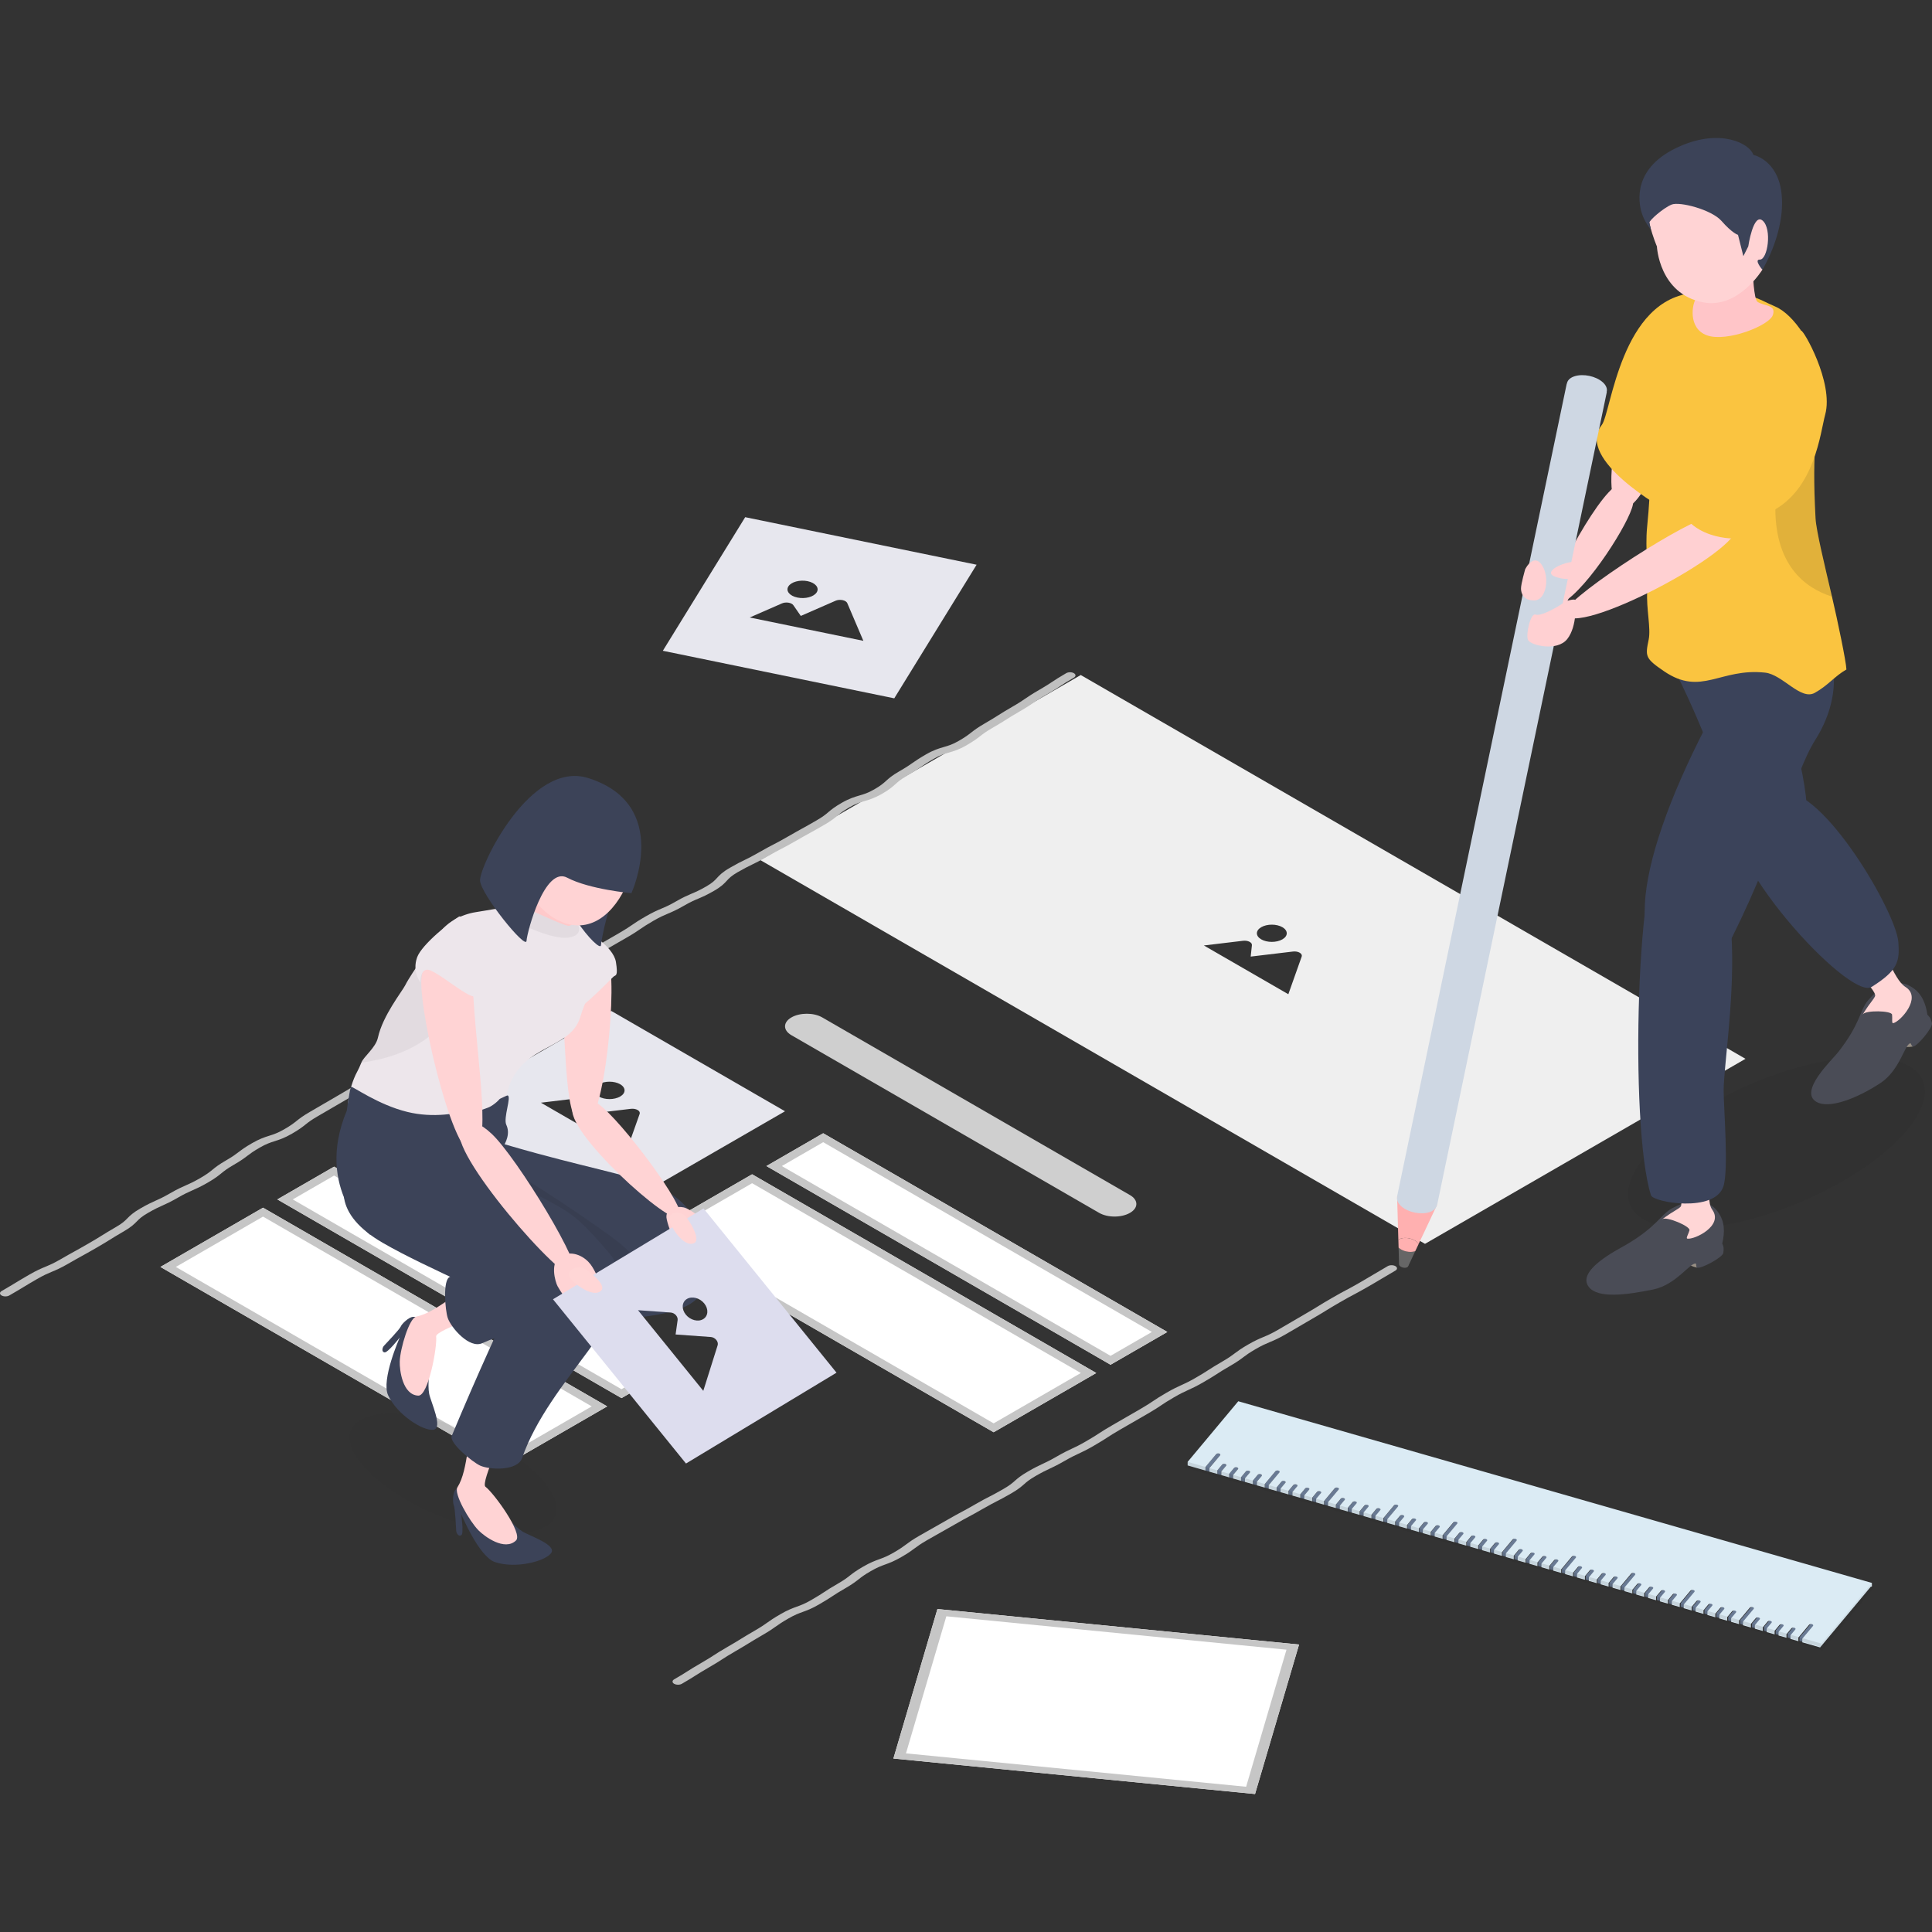 <?xml version="1.0" encoding="UTF-8"?>
<svg id="_レイヤー_2" data-name=" レイヤー 2" xmlns="http://www.w3.org/2000/svg" viewBox="0 0 1086 1086">
  <rect x="0" y="0" width="1086" height="1086" fill="#333333" stroke="none"/>
  <defs>
    <style>
      .cls-1, .cls-2, .cls-3, .cls-4, .cls-5, .cls-6, .cls-7, .cls-8, .cls-9, .cls-10, .cls-11, .cls-12, .cls-13, .cls-14, .cls-15, .cls-16, .cls-17, .cls-18, .cls-19, .cls-20, .cls-21, .cls-22, .cls-23, .cls-24, .cls-25, .cls-26, .cls-27, .cls-28, .cls-29 {
        stroke-width: 0px;
      }

      .cls-1, .cls-2, .cls-3, .cls-4, .cls-29 {
        isolation: isolate;
      }

      .cls-1, .cls-2, .cls-4 {
        opacity: .05;
      }

      .cls-1, .cls-3 {
        fill: #1a1a1a;
      }

      .cls-2, .cls-19 {
        fill: #fff;
      }

      .cls-3, .cls-29 {
        opacity: .1;
      }

      .cls-5 {
        fill: #fac440;
      }

      .cls-6 {
        fill: #4a4c56;
      }

      .cls-7 {
        fill: #3b435a;
      }

      .cls-8 {
        fill: #3c4358;
      }

      .cls-9 {
        fill: #dde;
      }

      .cls-10 {
        fill: #cfcfcf;
      }

      .cls-11 {
        fill: #ccccd5;
      }

      .cls-12 {
        fill: #c6c6c6;
      }

      .cls-13 {
        fill: #dbebf4;
      }

      .cls-14 {
        fill: #bfbfbf;
      }

      .cls-15 {
        fill: #ced7e3;
      }

      .cls-16 {
        fill: #666;
      }

      .cls-17 {
        fill: #988f84;
      }

      .cls-18 {
        fill: #ffb0b0;
      }

      .cls-20 {
        fill: #ede6eb;
      }

      .cls-21 {
        fill: #efefef;
      }

      .cls-22 {
        fill: #ffd0d2;
      }

      .cls-23 {
        fill: #ffc5c8;
      }

      .cls-24 {
        fill: #ffd6d6;
      }

      .cls-25 {
        fill: #ffc9ca;
      }

      .cls-26 {
        fill: #ffd3d4;
      }

      .cls-27 {
        fill: #e7e7ee;
      }

      .cls-28 {
        fill: #697a94;
      }
    </style>
  </defs>
  <g id="_2" data-name=" 2">
    <g>
      <path class="cls-21" d="m607.5,379.44l-180.15,104.01,373.66,215.73,180.15-104.01-373.66-215.73h0Zm101.47,141.74c3.28-1.89,8.59-1.89,11.87,0,3.28,1.89,3.28,4.96,0,6.85-3.28,1.89-8.59,1.89-11.87,0s-3.28-4.96,0-6.85Zm15.22,37.69l-47.48-27.41,22.04-2.64c1.26-.15,2.58.05,3.55.53.98.49,1.5,1.21,1.42,1.95l-.69,6.41,23.78-2.84c1.36-.16,2.78.08,3.76.65.98.57,1.41,1.38,1.13,2.17l-7.51,21.17h0Z"/>
      <path class="cls-27" d="m343.64,568.28l-97.63,56.37,97.63,56.37,97.63-56.37-97.63-56.37Zm4.95,41.18c3.31,1.91,3.31,5.01,0,6.92-3.31,1.91-8.67,1.91-11.98,0-3.31-1.91-3.31-5.01,0-6.92,3.31-1.91,8.67-1.91,11.98,0h0Zm-44.54,10.38l22.25-2.67c1.28-.15,2.6.05,3.58.54.98.49,1.52,1.22,1.43,1.97l-.7,6.47,24.01-2.87c1.38-.16,2.8.08,3.8.66.99.57,1.42,1.4,1.14,2.19l-7.58,21.38-47.93-27.67h0Z"/>
      <path class="cls-14" d="m.89,728.22c-1.19-.69-1.19-1.81,0-2.5,3.94-2.28,5.86-3.44,7.77-4.6,1.95-1.19,3.9-2.37,7.89-4.67,4.14-2.39,6.6-3.41,8.97-4.39,2.27-.95,4.41-1.84,8.2-4.02,3.98-2.3,6.01-3.42,8.06-4.55,2-1.11,4.02-2.22,7.96-4.5,3.92-2.26,5.79-3.43,7.67-4.6,1.92-1.2,3.84-2.39,7.83-4.7,3.66-2.11,4.96-3.43,6.33-4.82,1.51-1.53,3.07-3.12,7.32-5.58,4.09-2.36,6.42-3.41,8.69-4.43,2.21-.99,4.29-1.93,8.1-4.13,4.09-2.36,6.45-3.4,8.74-4.41,2.22-.97,4.32-1.9,8.12-4.09,3.77-2.18,5.29-3.41,6.9-4.73,1.68-1.37,3.43-2.8,7.57-5.19,3.8-2.19,5.39-3.4,7.07-4.68,1.73-1.32,3.53-2.68,7.61-5.04,4.26-2.46,7.04-3.35,9.73-4.2,2.42-.77,4.7-1.5,8.35-3.61,3.78-2.18,5.34-3.41,6.97-4.72,1.71-1.36,3.47-2.75,7.6-5.14,3.94-2.28,5.9-3.42,7.85-4.57,1.96-1.15,3.92-2.3,7.88-4.59,3.92-2.26,5.82-3.43,7.73-4.59,1.93-1.18,3.87-2.37,7.85-4.67,4.02-2.32,6.15-3.4,8.28-4.49,2.06-1.04,4.13-2.1,8-4.34,3.9-2.25,5.75-3.44,7.6-4.61,1.9-1.22,3.81-2.43,7.81-4.74,3.92-2.27,5.87-3.42,7.8-4.57,1.95-1.16,3.91-2.32,7.87-4.61,4.2-2.42,6.83-3.36,9.36-4.27,2.34-.84,4.57-1.64,8.25-3.77,3.74-2.16,5.2-3.41,6.76-4.74,1.64-1.41,3.34-2.87,7.49-5.26,3.87-2.23,5.65-3.44,7.43-4.64,1.87-1.25,3.72-2.51,7.76-4.84,4.13-2.38,6.6-3.38,8.98-4.35,2.28-.92,4.41-1.79,8.17-3.96,3.82-2.21,5.46-3.4,7.21-4.66,1.78-1.28,3.61-2.61,7.67-4.96l15.77-9.1c3.86-2.23,5.62-3.43,7.38-4.64,1.85-1.26,3.7-2.53,7.75-4.86,4.11-2.37,6.53-3.39,8.86-4.38,2.24-.94,4.36-1.84,8.14-4.02,4.1-2.37,6.5-3.38,8.83-4.38,2.24-.94,4.36-1.84,8.14-4.02,3.6-2.08,4.82-3.41,6.1-4.82,1.39-1.5,2.94-3.21,7.21-5.67,4.03-2.32,6.21-3.39,8.4-4.45,2.08-1.02,4.17-2.03,8.02-4.25,3.99-2.3,6.1-3.39,8.2-4.48,2.04-1.06,4.09-2.11,7.97-4.36,3.97-2.29,6-3.41,8.03-4.53,2.01-1.1,4.01-2.21,7.92-4.47,3.75-2.16,5.24-3.41,6.8-4.74,1.66-1.4,3.37-2.84,7.52-5.23,4.3-2.48,7.31-3.36,9.97-4.14,2.48-.72,4.81-1.4,8.41-3.48,3.7-2.14,5.11-3.42,6.59-4.76,1.6-1.45,3.25-2.95,7.43-5.36,3.85-2.22,5.55-3.4,7.34-4.65s3.66-2.54,7.7-4.88c4.3-2.48,7.32-3.36,10-4.13,2.47-.71,4.81-1.39,8.41-3.47,3.78-2.18,5.35-3.4,7-4.7,1.73-1.34,3.5-2.72,7.61-5.1,3.89-2.25,5.74-3.42,7.6-4.6,1.9-1.21,3.81-2.41,7.81-4.72,3.85-2.22,5.62-3.43,7.38-4.63,1.84-1.26,3.69-2.52,7.72-4.85,3.87-2.23,5.67-3.43,7.46-4.62,1.88-1.24,3.74-2.48,7.76-4.8,1.19-.69,3.14-.69,4.33,0,1.19.69,1.19,1.81,0,2.5-3.87,2.23-5.67,3.43-7.46,4.62-1.88,1.24-3.74,2.48-7.76,4.8-3.85,2.22-5.62,3.43-7.38,4.63-1.84,1.26-3.69,2.52-7.72,4.85-3.9,2.25-5.75,3.43-7.6,4.6-1.9,1.21-3.81,2.41-7.8,4.72-3.79,2.19-5.36,3.41-7.01,4.7-1.73,1.34-3.5,2.72-7.6,5.09-4.3,2.48-7.32,3.36-10,4.13-2.47.71-4.81,1.39-8.41,3.47-3.84,2.22-5.54,3.39-7.32,4.64-1.81,1.26-3.68,2.55-7.72,4.89-3.7,2.14-5.1,3.41-6.58,4.76-1.6,1.45-3.25,2.95-7.43,5.37-4.3,2.48-7.31,3.36-9.97,4.14-2.48.72-4.81,1.4-8.41,3.48-3.75,2.16-5.23,3.41-6.79,4.73-1.66,1.4-3.37,2.84-7.53,5.23-3.97,2.29-6.01,3.41-8.03,4.53-2.01,1.1-4.01,2.21-7.92,4.47-4,2.31-6.11,3.4-8.21,4.49-2.04,1.06-4.09,2.11-7.96,4.35-4.03,2.33-6.22,3.39-8.41,4.45-2.08,1.02-4.17,2.03-8.01,4.24-3.61,2.09-4.83,3.41-6.11,4.82-1.45,1.58-2.93,3.21-7.2,5.67-4.11,2.37-6.51,3.39-8.84,4.38-2.24.94-4.36,1.84-8.13,4.02-4.12,2.38-6.54,3.39-8.87,4.38-2.24.94-4.36,1.84-8.14,4.01-3.86,2.23-5.62,3.43-7.38,4.64-1.85,1.26-3.7,2.53-7.75,4.86l-15.77,9.1c-3.82,2.21-5.46,3.4-7.21,4.66-1.78,1.28-3.61,2.61-7.67,4.96-4.13,2.38-6.6,3.38-8.98,4.35-2.28.92-4.41,1.79-8.17,3.96-3.87,2.23-5.65,3.44-7.43,4.64-1.87,1.25-3.72,2.51-7.76,4.84-3.74,2.16-5.19,3.41-6.75,4.74-1.64,1.41-3.34,2.87-7.5,5.27-4.19,2.42-6.82,3.36-9.35,4.27-2.34.84-4.57,1.64-8.26,3.77-3.93,2.27-5.88,3.42-7.81,4.58-1.95,1.16-3.91,2.32-7.87,4.61-3.89,2.25-5.74,3.43-7.6,4.61-1.9,1.22-3.81,2.43-7.81,4.75-4.02,2.32-6.15,3.4-8.28,4.49-2.06,1.04-4.13,2.1-8,4.34-3.92,2.27-5.83,3.43-7.74,4.59-1.93,1.18-3.86,2.36-7.84,4.66-3.94,2.28-5.9,3.42-7.85,4.57-1.96,1.15-3.92,2.3-7.88,4.59-3.78,2.18-5.34,3.41-6.97,4.72-1.71,1.36-3.47,2.75-7.6,5.14-4.25,2.46-7.03,3.34-9.72,4.2-2.42.77-4.71,1.5-8.36,3.61-3.79,2.19-5.38,3.4-7.06,4.67-1.73,1.32-3.54,2.69-7.62,5.04-3.77,2.18-5.29,3.42-6.91,4.73-1.68,1.37-3.43,2.8-7.56,5.19-4.09,2.36-6.44,3.4-8.73,4.4-2.23.98-4.32,1.9-8.13,4.1-4.09,2.36-6.41,3.41-8.67,4.42-2.22,1-4.3,1.93-8.12,4.14-3.66,2.11-4.96,3.43-6.33,4.82-1.51,1.53-3.07,3.12-7.32,5.58-3.91,2.26-5.79,3.43-7.66,4.6-1.92,1.2-3.84,2.39-7.84,4.7-3.98,2.3-6.02,3.43-8.07,4.55-2,1.11-4.02,2.22-7.95,4.49-4.14,2.39-6.59,3.4-8.96,4.39-2.27.95-4.41,1.84-8.21,4.03-3.94,2.28-5.86,3.44-7.77,4.6-1.95,1.19-3.9,2.37-7.89,4.67-1.19.69-3.14.69-4.33,0h0Z"/>
      <path class="cls-14" d="m378.94,946.49c-1.19-.69-1.19-1.81,0-2.5,3.8-2.19,5.6-3.34,7.42-4.49,1.85-1.18,3.71-2.36,7.61-4.61,3.79-2.19,5.57-3.34,7.36-4.5,1.85-1.2,3.7-2.39,7.61-4.65,3.82-2.21,5.68-3.34,7.52-4.49,1.89-1.16,3.76-2.32,7.66-4.57,3.76-2.17,5.39-3.33,7.12-4.55,1.75-1.25,3.56-2.52,7.54-4.82,4.1-2.37,6.66-3.3,9.13-4.19,2.29-.83,4.45-1.61,8.06-3.7,3.78-2.18,5.56-3.34,7.33-4.51,1.84-1.21,3.66-2.41,7.59-4.67,3.7-2.13,5.22-3.33,6.82-4.59,1.68-1.31,3.42-2.68,7.43-5,4.1-2.37,6.66-3.3,9.12-4.2,2.29-.83,4.45-1.62,8.07-3.71,3.72-2.15,5.3-3.33,6.97-4.57,1.72-1.28,3.48-2.61,7.49-4.92,3.88-2.24,5.85-3.34,7.82-4.44,1.95-1.09,3.9-2.18,7.74-4.4,3.9-2.25,5.93-3.34,7.95-4.42,1.98-1.05,3.96-2.12,7.77-4.32,3.92-2.27,6.01-3.34,8.09-4.4,2.01-1.04,4.02-2.07,7.82-4.26,3.64-2.1,5.03-3.34,6.5-4.64,1.6-1.4,3.23-2.85,7.32-5.21,3.98-2.3,6.21-3.34,8.36-4.35,2.14-1,4.14-1.94,7.9-4.11,3.98-2.3,6.22-3.34,8.37-4.35,2.14-.99,4.16-1.93,7.91-4.1,3.8-2.19,5.59-3.35,7.38-4.52,1.85-1.21,3.7-2.4,7.64-4.67l15.45-8.92c3.77-2.18,5.51-3.35,7.26-4.52,1.82-1.23,3.64-2.45,7.57-4.72,4-2.31,6.28-3.34,8.48-4.34,2.15-.98,4.18-1.89,7.92-4.05,3.8-2.19,5.6-3.35,7.39-4.51,1.86-1.19,3.7-2.38,7.63-4.65,3.73-2.15,5.3-3.34,6.96-4.59,1.71-1.29,3.48-2.62,7.49-4.94,4.04-2.33,6.43-3.33,8.72-4.29,2.21-.92,4.3-1.8,7.99-3.93,3.86-2.23,5.76-3.34,7.66-4.47,1.92-1.13,3.84-2.27,7.71-4.5,3.84-2.22,5.69-3.36,7.55-4.51,1.89-1.17,3.78-2.34,7.69-4.59,3.92-2.27,5.97-3.35,8.02-4.43,2-1.06,3.99-2.12,7.83-4.34,3.87-2.23,5.76-3.36,7.65-4.5,1.92-1.15,3.82-2.3,7.72-4.55,1.19-.69,3.14-.69,4.33,0,1.19.69,1.19,1.81,0,2.5-3.86,2.23-5.75,3.36-7.64,4.5-1.92,1.15-3.82,2.3-7.73,4.55-3.93,2.27-5.98,3.35-8.03,4.44-2,1.06-3.99,2.12-7.82,4.33-3.84,2.22-5.68,3.36-7.54,4.5-1.89,1.17-3.78,2.34-7.7,4.6-3.86,2.23-5.76,3.34-7.66,4.47-1.92,1.13-3.84,2.27-7.71,4.5-4.04,2.33-6.43,3.33-8.72,4.29-2.21.92-4.3,1.8-7.99,3.93-3.72,2.15-5.29,3.33-6.95,4.58-1.71,1.29-3.48,2.63-7.49,4.94-3.8,2.19-5.6,3.35-7.39,4.51-1.86,1.19-3.71,2.39-7.63,4.65-3.99,2.3-6.27,3.34-8.47,4.34-2.15.98-4.19,1.9-7.92,4.06-3.77,2.18-5.51,3.34-7.25,4.52-1.82,1.23-3.64,2.45-7.58,4.73l-15.45,8.92c-3.81,2.2-5.6,3.36-7.39,4.52-1.85,1.21-3.7,2.4-7.63,4.67-3.98,2.3-6.22,3.34-8.38,4.35-2.14.99-4.15,1.93-7.9,4.09-3.98,2.3-6.21,3.34-8.36,4.35-2.14,1-4.14,1.94-7.9,4.11-3.64,2.1-5.03,3.34-6.5,4.64-1.6,1.4-3.23,2.85-7.32,5.21-3.92,2.27-6,3.34-8.09,4.4-2.01,1.04-4.02,2.07-7.82,4.26-3.9,2.25-5.92,3.33-7.93,4.41-1.99,1.06-3.97,2.12-7.79,4.33-3.87,2.24-5.84,3.34-7.81,4.43-1.95,1.09-3.9,2.18-7.75,4.4-3.72,2.15-5.3,3.33-6.97,4.57-1.72,1.28-3.48,2.61-7.49,4.92-4.1,2.37-6.66,3.3-9.12,4.2-2.29.83-4.45,1.62-8.07,3.71-3.7,2.13-5.22,3.33-6.82,4.59-1.68,1.31-3.42,2.68-7.43,5-3.78,2.18-5.56,3.34-7.33,4.51-1.84,1.21-3.66,2.41-7.59,4.67-4.1,2.37-6.66,3.3-9.13,4.19-2.29.83-4.45,1.61-8.06,3.7-3.75,2.16-5.39,3.33-7.12,4.55-1.75,1.25-3.56,2.52-7.54,4.82-3.82,2.21-5.68,3.35-7.53,4.49-1.89,1.16-3.76,2.32-7.65,4.57-3.79,2.19-5.57,3.34-7.36,4.5-1.85,1.2-3.7,2.39-7.61,4.65-3.8,2.19-5.6,3.34-7.42,4.49-1.85,1.18-3.71,2.36-7.61,4.61-1.19.69-3.14.69-4.33,0h0Z"/>
      <g>
        <path class="cls-4" d="m923.96,685.41c20.6,11.89,70.7,2.25,111.9-21.54,41.2-23.79,57.9-52.71,37.3-64.6-20.6-11.89-70.7-2.25-111.9,21.54-41.2,23.79-57.9,52.71-37.3,64.6Z"/>
        <g>
          <g>
            <path class="cls-17" d="m1075.37,588.25s-3.71.62-4.35.05,1.75-2.98,1.75-2.98l1.81.95.79,1.98h0Z"/>
            <path class="cls-6" d="m1083.41,570.36c-.9-6.18-3.11-12.12-9.07-15.68-9.95-5.96-19.62,2.06-24.36,7.73-4.74,5.67-4.02,12.84-16.8,29.13-3.23,4.12-22.22,21.89-12.19,27.8,7.21,4.25,22.98-1.99,35.97-10.5,11.09-7.27,13.69-21.97,16.88-22.39.5.04.57,1.75,1.53,1.81,2.12.12,11.31-10.68,10.59-13.2-.63-2.22-.8-2.99-2.55-4.69h0Z"/>
          </g>
          <path class="cls-24" d="m1049.42,524.52c11.15,7.86,14.33,25.62,21.73,30.31,9.44,5.99-3.09,19.57-6.99,20.31-.92.17-.34-2.77-.61-4.8-.3-2.3-14.8-2.55-16.38-.22-.91,1.33,2.51-4.23,4.71-6.96.89-1.11,1.92-2.65,2.12-3.25,1.22-3.71-19.73-22.36-22.19-24.9-2.46-2.54,12.8-13.89,17.62-10.49h0Z"/>
          <path class="cls-7" d="m930.84,357.12c45.19,79.21,43.78,135.33,74.56,125.97,30.78-9.36-13.81-131.16-37.71-160.01-23.91-28.85-36.85,34.04-36.85,34.04Z"/>
          <path class="cls-7" d="m974.1,452.38c-10.13,28.14,65.43,110.28,77.95,102.39,14.78-9.32,15.85-14.23,15.04-25.21-1.23-16.73-42-86.59-65.12-84.52-31.95,2.86-27.87,7.34-27.87,7.34h0Z"/>
        </g>
        <path class="cls-7" d="m994.06,348.63c-54.32,82.74-83.65,163.23-62.83,186.41,6.42,7.15,29.9,15.78,37.34,1.67,29.99-56.85,39.37-101.06,51.72-120.64,30.14-47.75-12.25-88.74-26.24-67.44h0Z"/>
        <g>
          <path class="cls-17" d="m953.99,712.56s-3.67-.8-4.06-1.57,2.73-2.12,2.73-2.12l1.33,1.56v2.13Z"/>
          <path class="cls-6" d="m968.1,698.93c1.46-6.07,1.6-12.41-2.61-17.93-7.03-9.23-18.99-5.36-25.49-1.86-6.51,3.5-8.5,10.44-26.41,20.82-4.53,2.62-27.63,14.23-20.51,23.43,5.13,6.62,20.96,4.54,36.17,1.45,13-2.64,20.86-15.33,23.98-14.54.45.22-.12,1.84.75,2.25,1.93.9,14.46-5.73,14.73-8.33.24-2.29.37-3.07-.63-5.3h0Z"/>
        </g>
        <path class="cls-24" d="m958.47,640.3c7.44,11.43-1.13,32.56,4,39.67,6.55,9.07-10.13,17.03-14.02,16.27-.91-.18.71-2.7,1.22-4.68.57-2.25-12.8-7.86-15.13-6.28-1.34.9,3.9-3,6.96-4.72,1.24-.7,2.76-1.75,3.17-2.23,2.51-2.99-5.09-31.54-6.44-34.81-1.35-3.27,17.04-8.15,20.25-3.21h0Z"/>
        <path class="cls-7" d="m936.01,474.1c-16.02,2.52-20.33,158.92-7.97,197.78,1.28,4.02,35.88,10.01,40.72-5.04,3.03-9.41.12-44.26.12-53.87,0-24.98,23.33-147.69-32.86-138.86h0Z"/>
        <g>
          <path class="cls-22" d="m882.75,328.04c-.31-5.85-2.07-17.12-9.62-15.32s-25.32,12.33-13.79,24.81c11.35,12.29,24.26,6.44,23.42-9.49h0Z"/>
          <path class="cls-22" d="m911.5,272.11c-9.73-1.46-40.56,56.56-39.99,63.92.11,1.43,4.08,4.49,7.04,2.73,14.28-8.48,37.49-45.24,39.34-55.22,2.23-12.06-6.39-11.43-6.39-11.43Z"/>
        </g>
        <path class="cls-22" d="m925.23,191.27c-7.97,10.74-29.95,90.82-13.55,94.19,11.18,2.3,26.09-37.01,35.37-72.49,9.51-36.39-13.85-32.45-21.82-21.7h0Z"/>
        <path class="cls-5" d="m936.43,286.74s-51.33-28.43-36.06-47.85c5.33-6.78,10.55-71.24,52.26-74.29,4.77-.35-2.21,112.17-16.2,122.13h0Z"/>
        <path class="cls-2" d="m935.77,328.29c0,3.46.55,8.36-1.84,7.75-3.44-.87-12.45-4.94-12.24-7.04.2-2.1.4-9.35,1.06-8.34.76,1.16,11.54,7.92,13.03,7.63h0Z"/>
        <g>
          <polygon class="cls-11" points="944.97 182.76 944.97 182.76 945.53 179.63 944.97 182.76"/>
          <path class="cls-5" d="m924.45,211.63c-.54-14.36,7.39-43.48,31.22-48.11,29.83.62,31.49,4.23,42.26,8.81,10.77,4.58,22.21,23.05,23.23,34.55.58,6.59,1,15.58.97,19.86-.1,17.22-3.9,21.99-1.59,64.7.37,6.79,5.13,26.41,9.23,43.91,3.12,13.31,8.02,36.73,8.12,40.98-6.59,3.73-10.28,8.96-17.81,13.14-7.93,4.4-18.05-10.3-27.86-11.37-25.31-2.76-35.86,13.53-56.86-.79-10.68-7.28-10.57-8.39-8.62-17.78,1.34-6.47-1.45-17.63-.81-27.03.67-9.79-1.2-24.9-.1-35.91,4.92-49.22-.84-70.6-1.38-84.96h0Z"/>
          <path class="cls-29" d="m997.98,282.78c1.05-36.28,13.91-50.48,24.16-56.03-.1,17.22-3.9,21.99-1.59,64.7.37,6.79,5.13,26.41,9.23,43.91-15.31-4.86-32.8-17.96-31.8-52.57Z"/>
          <path class="cls-23" d="m953.4,167.88c2.11-2.39,4.53-2.46,4.53-2.46,0,0,.05-9.36.09-10.11l27.24-2.43s.58,15.36,2.62,16.75c3.88,2.64,10.67,1.45,8.67,7.45-2,6-26.05,15.42-37.05,11.42-11-4-8.21-18.23-6.11-20.62Z"/>
          <g>
            <path class="cls-26" d="m927.85,107.29c-5.75,10,3.52,31.22,3.52,31.22,0,0,1.15,26.64,26.01,31.46,19.76,3.83,33.27-18.38,33.27-18.38,0,0,18.5-54.85-15.64-62.17s-41.41,7.86-47.15,17.86h0Z"/>
            <path class="cls-8" d="m944.41,82.15c22.91-10,39.19-1.45,41.16,4.9,6.91,1.82,13.92,8.4,15.63,20,3.3,22.35-10.55,44.55-10.55,44.55,0,0-4.92-5.78-1.43-5.68,4.41.12,6.95-17.16,1.63-21.86-5.32-4.71-8.13,14.45-8.13,14.45l-2.76,5.47-3.01-11.97s-3.1-.77-9.29-7.84c-5.52-6.31-23.57-11.04-28.07-9.16-4.78,2-12.76,9.03-12.45,10.24l.87,3.88s-3.69-4.3-5.31-9.89c-1.65-5.69-5.28-25.3,21.7-37.07h0Z"/>
          </g>
        </g>
        <g>
          <g>
            <path class="cls-22" d="m1014.56,231.88c-3.02,13.03-46.6,85.17-59.79,74.86-8.99-7.03,5.14-50.68,26.16-80.73,21.56-30.81,36.66-7.16,33.63,5.87h0Z"/>
            <path class="cls-22" d="m976.28,295.81c2.72,13.97-91.07,63.16-96.85,49.38-2.72-6.47,61.45-48.45,79.83-54.36s17.02,4.98,17.02,4.98h0Z"/>
          </g>
          <path class="cls-5" d="m1012.47,185.94c1.03-.99,18.41,29.1,13.5,47.08-2.75,10.07-5.68,41.9-30.07,54.4-11.46,5.88-13.9,12.85-21.14,15.28,0,0-32.88.85-33.51-30.5,0,0,22.22-63.49,26.29-71.59,0,0,43.24-13.04,44.94-14.67h0Z"/>
        </g>
        <g>
          <path class="cls-16" d="m790.65,712.49c-1.14.37-2.78.03-3.67-.77s-.69-1.75.44-2.12c1.14-.37,2.78-.03,3.67.77s.69,1.75-.44,2.12Z"/>
          <path class="cls-18" d="m787.4,696.23c2.8-.92,6.85-.08,9.05,1.89.42.38.75.77.97,1.16l10.43-22.15-22.52-4.7.7,24.48c.37-.27.82-.5,1.36-.68h0Z"/>
          <path class="cls-16" d="m786.31,701.46c-.05-.04-.09-.09-.14-.14l.26,9.18,5.2,1.08,3.91-8.31c-.06.02-.12.05-.18.07-2.8.92-6.85.08-9.05-1.89h0Z"/>
          <path class="cls-18" d="m796.45,698.12c-2.2-1.97-6.25-2.81-9.05-1.89-.54.18-.99.41-1.36.68l.13,4.41s.09.09.14.14c2.2,1.97,6.25,2.81,9.05,1.89.06-.02.12-.05.18-.07l1.88-3.99c-.23-.39-.55-.79-.97-1.16h0Z"/>
          <path class="cls-15" d="m903.2,220.36l-.08-.02c.47-1.72-.19-3.69-2.21-5.49-3.87-3.46-10.99-4.94-15.92-3.32-2.58.85-3.97,2.39-4.23,4.15l-.08-.02-95.34,456.77.11.02c-.52,1.74.11,3.74,2.17,5.58,3.87,3.46,11,4.94,15.92,3.32,2.62-.86,4-2.45,4.22-4.25l.11.02,95.34-456.77h0Z"/>
        </g>
        <path class="cls-22" d="m857.34,319.9c2.57-4.72,6.84-7.7,10.24-.76,3.4,6.94,1.15,18.3-5.09,18.38s-7.41-4.01-7.52-6.51c-.11-2.5,2.38-11.1,2.38-11.1h0Z"/>
        <path class="cls-22" d="m885.62,315.72c-7.06,0-19.01,5.88-11.25,8.53,7.76,2.65,12.37.35,12.37-2.5,0-2.84-1.12-6.03-1.12-6.03h0Z"/>
        <path class="cls-22" d="m880.04,338c-3.7,2.9-13.91,8.67-16.81,7.47-2.9-1.2-5.7,11.29-4.3,14.29,1.4,3,16.39,6.7,22.08-.6s4.62-20.36,4.52-21.66c-.1-1.3-5.5.5-5.5.5Z"/>
      </g>
      <path class="cls-10" d="m617.85,681.77l-172.98-99.87c-4.79-2.76-4.79-7.24,0-10,4.79-2.76,12.53-2.76,17.32,0l172.98,99.87c4.79,2.76,4.79,7.24,0,10-4.79,2.76-12.53,2.76-17.32,0h0Z"/>
      <g>
        <polygon class="cls-19" points="705.47 1008.43 502.2 988.48 526.94 904.46 730.21 924.41 705.47 1008.43"/>
        <path class="cls-12" d="m723.15,927.31l-22.69,77.05-191.2-18.77,22.69-77.05,191.2,18.77m7.06-2.89l-203.27-19.95-24.74,84.02,203.27,19.95,24.74-84.02h0Z"/>
      </g>
      <g>
        <g>
          <polygon class="cls-19" points="624.26 767.13 430.82 655.45 462.72 637.02 656.16 748.71 624.26 767.13"/>
          <path class="cls-12" d="m647.5,748.71l-23.25,13.42-184.78-106.68,23.25-13.42,184.78,106.69m8.66,0l-193.44-111.69-31.91,18.42,193.44,111.69,31.91-18.42h0Z"/>
        </g>
        <g>
          <polygon class="cls-19" points="558.53 805.08 365.09 693.39 422.76 660.09 616.21 771.78 558.53 805.08"/>
          <path class="cls-12" d="m607.55,771.78l-49.01,28.3-184.78-106.69,49.01-28.3,184.78,106.69m8.66,0l-193.44-111.69-57.67,33.3,193.44,111.69,57.67-33.3h0Z"/>
        </g>
      </g>
      <path class="cls-27" d="m418.88,290.71l-46.29,75.1,130.08,26.73,46.29-75.1-130.08-26.73Zm35.08,35.97c4.41.91,6.71,3.7,5.14,6.25-1.57,2.55-6.41,3.87-10.82,2.97s-6.71-3.7-5.14-6.25c1.57-2.55,6.41-3.87,10.82-2.97h0Zm-32.52,20.41l18.12-7.92c1.04-.45,2.38-.6,3.64-.4,1.26.2,2.28.73,2.76,1.43l4.18,6.02,19.55-8.54c1.12-.49,2.59-.62,3.92-.35,1.32.27,2.32.91,2.66,1.7l9.04,21.19-63.86-13.12h0Z"/>
      <g>
        <g>
          <polygon class="cls-19" points="349.35 785.89 155.9 674.21 187.81 655.79 381.25 767.47 349.35 785.89"/>
          <path class="cls-12" d="m372.59,767.47l-23.25,13.42-184.78-106.68,23.25-13.42,184.78,106.68m8.66,0l-193.44-111.69-31.91,18.42,193.44,111.69,31.91-18.42h0Z"/>
        </g>
        <g>
          <polygon class="cls-19" points="283.62 823.84 90.18 712.16 147.85 678.86 341.3 790.54 283.62 823.84"/>
          <path class="cls-12" d="m332.63,790.54l-49.01,28.3-184.78-106.68,49.01-28.3,184.78,106.69m8.66,0l-193.44-111.69-57.67,33.3,193.44,111.69,57.67-33.3h0Z"/>
        </g>
      </g>
      <g>
        <g>
          <g>
            <path class="cls-26" d="m341.6,538.33c6.11,11.36-1.78,94.44-13.19,94.45-11.41,0-9.7-41.35-13.06-76.23-3.44-35.77,20.14-29.57,26.25-18.22h0Z"/>
            <path class="cls-20" d="m324.16,520.88c5.2,1.51,20.66,11.04,22.06,19.87,1.27,8-.07,7.32-1.11,8.03-.92.63-17.17,17.84-20.95,18.25-3.79.41,0-46.15,0-46.15h0Z"/>
          </g>
          <path class="cls-1" d="m202.73,798.13c14.34-8.28,49.22-1.57,77.91,14.99,28.69,16.56,40.31,36.7,25.97,44.98-14.34,8.28-49.22,1.57-77.91-14.99-28.69-16.56-40.31-36.7-25.97-44.98Z"/>
          <g>
            <path class="cls-20" d="m227.77,553.84c4.03-7.87,16.17-23.91,19.92-29.98,2.98-4.82,11.02-9.79,19.87-11.15,15.13-2.32,19.1-4.43,43.09-.81,4.07.61,20.55,6.91,26.37,16.83,7.84,13.38-4.8,22.59-10.83,42.91-6.02,20.32-37.38,14.14-42.15,47.67-4.97,34.9-48.92,34.06-66.34,29.46-17.42-4.6-7.52-14.03-16.74-16.55-9.22-2.52-4.74-21.39-.29-29.6.82-1.5,1.64-3.25,2.45-5.3,1.39-3.53,8.07-8.34,9.32-14.06,2.7-12.35,13.5-25.84,15.34-29.43h0s0,0,0,0Z"/>
            <path class="cls-4" d="m262.06,545.52c-5.67,35.4-32.87,48.3-58.94,51.81,1.39-3.53,8.07-8.34,9.32-14.06,2.7-12.35,13.15-25.29,15.34-29.43,4.13-7.82,16.17-23.91,19.92-29.98,9.25,5.72,15.84,12.48,14.37,21.66h0Z"/>
          </g>
          <g>
            <g>
              <path class="cls-8" d="m241.25,783.5c.91,4.63,8.12,19.59,2.25,20.21-5.87.62-20.17-8.43-25.31-19.36-4.1-8.7,6.52-32.53,6.52-32.53,0,0-6.7,8.63-8.55,8.38-1.85-.25-1.19-2.77-.38-3.66.81-.89,8.93-9.38,9.48-10.86.55-1.48,4.57-5.42,7.01-5.46,2.44-.04,5.92-.32,9.9,3.4,3.98,3.72-2.96,29.44-.92,39.87h0Z"/>
              <path class="cls-26" d="m271.63,719.97c-12.67,3.32-25.63,17.69-37.61,20.09-3.97.79-9.07,17.9-9.32,25.23-.16,4.77,1.56,18.86,10.43,19.21,5.67.23,10.72-27.44,10.03-33.27-.44-3.72,34.01-14.88,37.08-16.33s-5.14-16.36-10.61-14.93h0Z"/>
            </g>
            <path class="cls-8" d="m369.77,669.84s-45.81,20.67-116.93,47.95c-4.03,1.55-2.64,18.69-1.14,23.09,1.84,5.38,12.13,17.47,19.43,14.12,41.88-19.19,114.32-5.98,123.65-29.68,11.37-28.88-25.01-55.48-25.01-55.48h0Z"/>
            <path class="cls-8" d="m271.59,639.54c87.91,27.4,111.29,19.09,124.14,57.9,7.47,22.54-12.17,41.66-19.58,38.6-27.22-11.24-49.61-30.2-90.63-53.91-55.21-31.92-41.41-51.15-13.93-42.59h0Z"/>
            <path class="cls-3" d="m269.6,651.98c-.15-8.21,58.09,31.43,74.48,43.52,21.48,15.85,29.52,33.07-.72,45.51-30.24,12.43-50.74,9.7-22.89-2.94,27.85-12.63,28.27-5.64,24.52-18.83-3.75-13.19-75.17-55.23-75.39-67.26h0Z"/>
          </g>
          <g>
            <g>
              <path class="cls-8" d="m293.55,860.79c3.98,2.54,19.79,7.63,16.19,12.3-3.6,4.68-20.01,8.8-31.47,4.99-9.13-3.03-19.07-27.15-19.07-27.15,0,0,1.63,10.8.17,11.97-1.46,1.16-2.82-1.05-2.91-2.25-.09-1.2-.63-12.93-1.33-14.35-.69-1.42-.77-7.05.88-8.84,1.65-1.79,3.85-4.51,9.29-4.82s19.28,22.44,28.25,28.16h0Z"/>
              <path class="cls-26" d="m268.49,794.98c-6.33,11.46-4.86,30.76-11.38,41.09-2.16,3.42,6.71,18.91,11.84,24.14,3.35,3.41,14.73,11.88,21.11,5.7,4.08-3.95-12.48-26.68-17.18-30.2-3-2.25,12.68-34.89,13.74-38.11,1.06-3.22-15.39-7.56-18.13-2.61h0Z"/>
            </g>
            <path class="cls-8" d="m308.34,689.5s-25.11,47.26-54.39,117.59c-1.66,3.99,11.71,14.8,15.94,16.74,5.17,2.38,21.02,3.26,23.63-4.33,14.98-43.57,65.41-81.55,54.68-104.65-13.08-28.15-39.85-25.34-39.85-25.34h0Z"/>
            <path class="cls-8" d="m247.44,640.33c75.88,47.02,65.84,30.23,94.99,64.03,15.51,17.98-1.21,49.99-16.32,49.77-10.35-.15-10.75-.5-23.25-9.49-23.09-16.6-61.05-30.62-87.66-46-55.21-31.92,7.78-73.47,32.24-58.31h0Z"/>
          </g>
          <path class="cls-8" d="m275.96,652.55s13.1-10.8,8.64-20.28c-1.81-3.84,3.08-15.99.73-16.51-1.24-.27-27.31,16.33-56.34,9.27-16.54-4.02-30.86-14.59-31.63-14.09-.77.49-2.44,13.41-2.44,13.41-18.46,44.16,13.08,69.66,13.08,69.66l67.96-41.46h0Z"/>
          <path class="cls-20" d="m283.1,614.92c-.82,1.31-1.06.74-1.96,2.36-.91,1.62-4.67,4.63-6.98,5.39-.49.16-11.63,4.56-16.39,3.9-1.89-.27-16.29-1.95-15.89-2.57,2.13-3.34,38.77-9.17,39.43-9.91,1-1.1,1.8.83,1.8.83h0Z"/>
          <g>
            <path class="cls-25" d="m322.39,508.04c.21,6.62,2.35,14.43-2.94,15.74-5.29,1.31-15.8-3.87-19.18-7.25s1.2-14.46,2.9-15.52c1.69-1.06,19.22,7.03,19.22,7.03h0Z"/>
            <path class="cls-8" d="m357.2,485.19c-1.61,2.93-5.17,5.94-6.54,7.67-7.87,9.94-12.64,35.23-12.84,38.47-.32,5.13-28.52-26.86-22.1-44.08,1.72-4.62,10-27.74,25.98-41.08,0,0,17.11,36.1,15.5,39.02Z"/>
            <path class="cls-20" d="m324.77,519.43s-.96-2.37-1.47-2.31c-.51.07-.98,3.03-3.51,3.29-2.53.26-20.64-8.73-21.31-8.41-.67.32-8.12,5.84-6.9,6.72,1.22.88,19.21,9.64,28.03,8.32,8.82-1.32,5.16-7.61,5.16-7.61h0Z"/>
            <path class="cls-4" d="m324.77,519.43s-.96-2.37-1.47-2.31c-.51.07-.98,3.03-3.51,3.29-2.53.26-20.64-8.73-21.31-8.41-.67.32-8.12,5.84-6.9,6.72,1.22.88,19.21,9.64,28.03,8.32,8.82-1.32,5.16-7.61,5.16-7.61h0Z"/>
            <path class="cls-26" d="m353.94,493.06c-6.2,17.33-19.56,31.86-36.89,25.66-17.33-6.2-29.63-29.14-23.43-46.47s25.27-26.35,42.6-20.15c17.33,6.2,23.91,23.63,17.71,40.96h0Z"/>
            <path class="cls-8" d="m354.91,502.06s-23.48-2.06-36.1-8.71c-12.62-6.65-22.53,30.42-22.85,35.55s-25.6-26.13-26.12-33.87c-.52-7.74,28.17-68.07,60.92-57.64,47.03,14.97,24.16,64.67,24.16,64.67h0Z"/>
          </g>
          <path class="cls-26" d="m322.06,622.22c-5.64,12.78,55.5,67.93,60.24,62.19,4.24-5.14-33.19-54.78-45.85-63.79-12.66-9-14.39,1.6-14.39,1.6Z"/>
          <g>
            <g>
              <path class="cls-26" d="m237.36,547.11c-4.23,12.69,16.75,102.25,28.03,100.5,11.28-1.75,3.02-49.08.8-85.68-2.28-37.54-24.6-27.5-28.83-14.81Z"/>
              <path class="cls-26" d="m258.98,634.61c-8.46,11.44,57.82,87.42,64.27,82.97,5.78-3.99-32.71-66.9-46.76-80.14-14.04-13.24-17.51-2.83-17.51-2.83h0Z"/>
              <path class="cls-26" d="m331.91,710.67c-2.77-3.76-9.34-8.06-16.18-4.99-7.1,3.19-3.57,15.15-2.25,17.43,8.95,15.53,15.43,13.75,21.44,11.68s2.77-16.3-3-24.13h0Z"/>
            </g>
            <path class="cls-20" d="m268,559.43c-2.13,4.77-23.46-15.34-28.27-14.33-3.82.8-3.39,7.1-3.39,7.1,0,0-4.79-5.85-1.88-14.05,2.64-7.44,19.72-20.74,23.55-22.91,3.83-2.17,16.48,29.64,9.99,44.19h0Z"/>
          </g>
          <path class="cls-26" d="m374.8,685.49c-1.48-6.51,5.68-7.67,9.56-6.78,3.88.89,15.88,9.15,16.47,17.28.59,8.13-11.65,11.36-17.24,5.88-5.58-5.48-7.75-11.8-8.79-16.38h0Z"/>
        </g>
        <path class="cls-9" d="m395.46,679.28l74.76,92.32-84.62,51.06-74.76-92.32,84.62-51.06h0Zm-36.83,57.2l36.7,45.33,8.06-25.59c.3-.94.03-2.07-.73-3.01-.78-.96-1.92-1.57-3.05-1.66l-19.85-1.42,1.14-8.08c.12-.86-.18-1.82-.82-2.6-.06-.07-.12-.14-.18-.21-.76-.84-1.83-1.38-2.88-1.44l-18.4-1.32m37.27-3.78c-2.54-3.13-6.91-4.27-9.79-2.53-2.86,1.73-3.14,5.67-.6,8.8,2.53,3.12,6.91,4.26,9.77,2.53,2.87-1.73,3.14-5.67.61-8.8"/>
        <path class="cls-24" d="m321.7,719.87c6.99,6.53,13.85,8.57,16.43,5.37s-6.86-10.83-10.54-12.53-11.29,2.12-5.88,7.17h0Z"/>
        <path class="cls-24" d="m376.87,687.88c4.26,8.56,9.97,12.87,13.51,10.78,3.53-2.09-2.64-12.55-5.49-15.43-2.85-2.89-11.32-1.97-8.02,4.65h0Z"/>
      </g>
      <g>
        <polygon class="cls-4" points="694.95 788.98 665.64 824.83 1024.41 927.71 1053.72 891.85 694.95 788.98"/>
        <g>
          <g>
            <path class="cls-28" d="m685.83,818.03c.31-.37.05-.8-.55-.98-.62-.18-1.37-.03-1.67.34l-6.02,7.2v2.01s2.23.64,2.23.64v-2.01s6.01-7.2,6.01-7.2h0Z"/>
            <path class="cls-28" d="m688.66,822.9c-.62-.18-1.36-.04-1.66.33l-2.74,3.28v2.01s2.25.64,2.25.64v-2.01s2.73-3.28,2.73-3.28c.31-.37.04-.79-.58-.97Z"/>
            <path class="cls-28" d="m695.33,824.82c-.6-.17-1.34-.03-1.64.33l-2.74,3.28v2.01s2.23.64,2.23.64v-2.01s2.73-3.28,2.73-3.28c.31-.37.04-.79-.58-.97h0Z"/>
            <path class="cls-28" d="m702.02,826.74c-.62-.18-1.36-.04-1.66.33l-2.74,3.28v2.01s2.23.64,2.23.64v-2.01s2.73-3.28,2.73-3.28c.31-.37.04-.79-.56-.96h0Z"/>
            <path class="cls-28" d="m708.7,828.65c-.62-.18-1.36-.04-1.66.33l-2.74,3.28v2.01s2.25.64,2.25.64v-2.01s2.73-3.28,2.73-3.28c.31-.37.04-.79-.58-.97h0Z"/>
            <path class="cls-28" d="m719.23,827.61c.31-.37.05-.8-.57-.98-.6-.17-1.35-.02-1.65.34l-6.02,7.2v2.01s2.23.64,2.23.64v-2.01s6.01-7.2,6.01-7.2h0Z"/>
            <path class="cls-28" d="m722.06,832.48c-.62-.18-1.36-.04-1.66.33l-2.74,3.28v2.01s2.23.64,2.23.64v-2.01s2.73-3.28,2.73-3.28c.31-.37.04-.79-.56-.96h0Z"/>
            <path class="cls-28" d="m728.73,834.39c-.62-.18-1.36-.04-1.66.33l-2.74,3.28v2.01s2.25.64,2.25.64v-2.01s2.73-3.28,2.73-3.28c.31-.37.04-.79-.58-.97h0Z"/>
            <path class="cls-28" d="m735.4,836.31c-.6-.17-1.34-.03-1.64.33l-2.74,3.28v2.01s2.23.64,2.23.64v-2.01s2.73-3.28,2.73-3.28c.31-.37.04-.79-.58-.97h0Z"/>
            <path class="cls-28" d="m742.09,838.23c-.62-.18-1.36-.04-1.66.33l-2.74,3.28v2.01s2.23.64,2.23.64v-2.01s2.73-3.28,2.73-3.28c.31-.37.04-.79-.56-.96Z"/>
            <path class="cls-28" d="m752.63,837.18c.31-.37.05-.8-.57-.98-.62-.18-1.37-.03-1.67.34l-6.02,7.2v2.01s2.25.64,2.25.64v-2.01s6.01-7.2,6.01-7.2h0Z"/>
            <path class="cls-28" d="m755.44,842.05c-.6-.17-1.34-.03-1.64.33l-2.74,3.28v2.01s2.23.64,2.23.64v-2.01s2.73-3.28,2.73-3.28c.31-.37.04-.79-.58-.97h0Z"/>
            <path class="cls-28" d="m762.13,843.97c-.62-.18-1.36-.04-1.66.33l-2.74,3.28v2.01s2.23.64,2.23.64v-2.01s2.73-3.28,2.73-3.28c.31-.37.04-.79-.56-.96h0Z"/>
            <path class="cls-28" d="m768.8,845.88c-.62-.18-1.36-.04-1.66.33l-2.74,3.28v2.01s2.25.64,2.25.64v-2.01s2.73-3.28,2.73-3.28c.31-.37.04-.79-.58-.97Z"/>
            <path class="cls-28" d="m775.47,847.8c-.6-.17-1.34-.03-1.64.33l-2.74,3.28v2.01s2.23.64,2.23.64v-2.01s2.73-3.28,2.73-3.28c.31-.37.04-.79-.58-.97h0Z"/>
            <path class="cls-28" d="m786,846.75c.31-.37.05-.8-.55-.98-.62-.18-1.37-.03-1.67.34l-6.02,7.2v2.01s2.23.64,2.23.64v-2.01s6.01-7.2,6.01-7.2h0Z"/>
            <path class="cls-28" d="m788.84,851.63c-.62-.18-1.36-.04-1.66.33l-2.74,3.28v2.01s2.25.64,2.25.64v-2.01s2.73-3.28,2.73-3.28c.31-.37.04-.79-.58-.97h0Z"/>
            <path class="cls-28" d="m795.51,853.54c-.6-.17-1.34-.03-1.64.33l-2.74,3.28v2.01s2.23.64,2.23.64v-2.01s2.73-3.28,2.73-3.28c.31-.37.04-.79-.58-.97h0Z"/>
            <path class="cls-28" d="m802.2,855.46c-.62-.18-1.36-.04-1.66.33l-2.74,3.28v2.01s2.23.64,2.23.64v-2.01s2.73-3.28,2.73-3.28c.31-.37.04-.79-.56-.96h0Z"/>
            <path class="cls-28" d="m808.87,857.37c-.62-.18-1.36-.04-1.66.33l-2.74,3.28v2.01s2.25.64,2.25.64v-2.01s2.73-3.28,2.73-3.28c.31-.37.04-.79-.58-.97h0Z"/>
            <path class="cls-28" d="m819.4,856.33c.31-.37.05-.8-.57-.98-.6-.17-1.35-.02-1.65.34l-6.02,7.2v2.01s2.23.64,2.23.64v-2.01s6.01-7.2,6.01-7.2h0Z"/>
            <path class="cls-28" d="m822.23,861.21c-.62-.18-1.36-.04-1.66.33l-2.74,3.28v2.01s2.23.64,2.23.64v-2.01s2.73-3.28,2.73-3.28c.31-.37.04-.79-.56-.96h0Z"/>
            <path class="cls-28" d="m828.91,863.12c-.62-.18-1.36-.04-1.66.33l-2.74,3.28v2.01s2.25.64,2.25.64v-2.01s2.73-3.28,2.73-3.28c.31-.37.04-.79-.58-.97Z"/>
            <path class="cls-28" d="m835.58,865.03c-.6-.17-1.34-.03-1.64.33l-2.74,3.28v2.01s2.23.64,2.23.64v-2.01s2.73-3.28,2.73-3.28c.31-.37.04-.79-.58-.97h0Z"/>
            <path class="cls-28" d="m842.27,866.95c-.62-.18-1.36-.04-1.66.33l-2.74,3.28v2.01s2.23.64,2.23.64v-2.01s2.73-3.28,2.73-3.28c.31-.37.04-.79-.56-.96h0Z"/>
            <path class="cls-28" d="m852.8,865.91c.31-.37.05-.8-.57-.98-.62-.18-1.37-.03-1.67.34l-6.02,7.2v2.01s2.25.64,2.25.64v-2.01s6.01-7.2,6.01-7.2h0Z"/>
            <path class="cls-28" d="m855.61,870.78c-.6-.17-1.34-.03-1.64.33l-2.74,3.28v2.01s2.23.64,2.23.64v-2.01s2.73-3.28,2.73-3.28c.31-.37.04-.79-.58-.97h0Z"/>
            <path class="cls-28" d="m862.3,872.7c-.62-.18-1.36-.04-1.66.33l-2.74,3.28v2.01s2.23.64,2.23.64v-2.01s2.73-3.28,2.73-3.28c.31-.37.04-.79-.56-.96h0Z"/>
            <path class="cls-28" d="m868.98,874.61c-.62-.18-1.36-.04-1.66.33l-2.74,3.28v2.01s2.25.64,2.25.64v-2.01s2.73-3.28,2.73-3.28c.31-.37.04-.79-.58-.97h0Z"/>
            <path class="cls-28" d="m875.65,876.52c-.6-.17-1.34-.03-1.64.33l-2.74,3.28v2.01s2.23.64,2.23.64v-2.01s2.73-3.28,2.73-3.28c.31-.37.04-.79-.58-.97h0Z"/>
            <path class="cls-28" d="m886.18,875.48c.31-.37.05-.8-.55-.98-.62-.18-1.37-.03-1.67.34l-6.02,7.2v2.01s2.23.64,2.23.64v-2.01s6.01-7.2,6.01-7.2h0Z"/>
            <path class="cls-28" d="m889.01,880.35c-.62-.18-1.36-.04-1.66.33l-2.74,3.28v2.01s2.25.64,2.25.64v-2.01s2.73-3.28,2.73-3.28c.31-.37.04-.79-.58-.97h0Z"/>
            <path class="cls-28" d="m895.68,882.27c-.6-.17-1.34-.03-1.64.33l-2.74,3.28v2.01s2.23.64,2.23.64v-2.01s2.73-3.28,2.73-3.28c.31-.37.04-.79-.58-.97h0Z"/>
            <path class="cls-28" d="m902.37,884.19c-.62-.18-1.36-.04-1.66.33l-2.74,3.28v2.01s2.23.64,2.23.64v-2.01s2.73-3.28,2.73-3.28c.31-.37.04-.79-.56-.96h0Z"/>
            <path class="cls-28" d="m909.05,886.1c-.62-.18-1.36-.04-1.66.33l-2.74,3.28v2.01s2.25.64,2.25.64v-2.01s2.73-3.28,2.73-3.28c.31-.37.04-.79-.58-.97Z"/>
            <path class="cls-28" d="m919.58,885.06c.31-.37.05-.8-.57-.98-.6-.17-1.35-.02-1.65.34l-6.02,7.2v2.01s2.23.64,2.23.64v-2.01s6.01-7.2,6.01-7.2h0Z"/>
            <path class="cls-28" d="m922.41,889.93c-.62-.18-1.36-.04-1.66.33l-2.74,3.28v2.01s2.23.64,2.23.64v-2.01s2.73-3.28,2.73-3.28c.31-.37.04-.79-.56-.96h0Z"/>
            <path class="cls-28" d="m929.08,891.84c-.62-.18-1.36-.04-1.66.33l-2.74,3.28v2.01s2.25.64,2.25.64v-2.01s2.73-3.28,2.73-3.28c.31-.37.04-.79-.58-.97h0Z"/>
            <path class="cls-28" d="m935.75,893.76c-.6-.17-1.34-.03-1.64.33l-2.74,3.28v2.01s2.23.64,2.23.64v-2.01s2.73-3.28,2.73-3.28c.31-.37.04-.79-.58-.97h0Z"/>
            <path class="cls-28" d="m942.45,895.68c-.62-.18-1.36-.04-1.66.33l-2.74,3.28v2.01s2.23.64,2.23.64v-2.01s2.73-3.28,2.73-3.28c.31-.37.04-.79-.56-.96h0Z"/>
            <path class="cls-28" d="m952.98,894.63c.31-.37.05-.8-.57-.98-.62-.18-1.37-.03-1.67.34l-6.02,7.2v2.01s2.25.64,2.25.64v-2.01s6.01-7.2,6.01-7.2h0Z"/>
            <path class="cls-28" d="m955.79,899.5c-.6-.17-1.34-.03-1.64.33l-2.74,3.28v2.01s2.23.64,2.23.64v-2.01s2.73-3.28,2.73-3.28c.31-.37.04-.79-.58-.97h0Z"/>
            <path class="cls-28" d="m962.48,901.42c-.62-.18-1.36-.04-1.66.33l-2.74,3.28v2.01s2.23.64,2.23.64v-2.01s2.73-3.28,2.73-3.28c.31-.37.04-.79-.56-.96h0Z"/>
            <path class="cls-28" d="m969.15,903.33c-.62-.18-1.36-.04-1.66.33l-2.74,3.28v2.01s2.25.64,2.25.64v-2.01s2.73-3.28,2.73-3.28c.31-.37.04-.79-.58-.97h0Z"/>
            <path class="cls-28" d="m975.82,905.25c-.6-.17-1.34-.03-1.64.33l-2.74,3.28v2.01s2.23.64,2.23.64v-2.01s2.73-3.28,2.73-3.28c.31-.37.04-.79-.58-.97Z"/>
            <path class="cls-28" d="m986.36,904.2c.31-.37.05-.8-.55-.98-.62-.18-1.37-.03-1.67.34l-6.02,7.2v2.01s2.23.64,2.23.64v-2.01s6.01-7.2,6.01-7.2h0Z"/>
            <path class="cls-28" d="m989.19,909.08c-.62-.18-1.36-.04-1.66.33l-2.74,3.28v2.01s2.25.64,2.25.64v-2.01s2.73-3.28,2.73-3.28c.31-.37.04-.79-.58-.97h0Z"/>
            <path class="cls-28" d="m995.86,910.99c-.6-.17-1.34-.03-1.64.33l-2.74,3.28v2.01s2.23.64,2.23.64v-2.01s2.73-3.28,2.73-3.28c.31-.37.04-.79-.58-.97h0Z"/>
            <path class="cls-28" d="m1002.55,912.91c-.62-.18-1.36-.04-1.66.33l-2.74,3.28v2.01s2.23.64,2.23.64v-2.01s2.73-3.28,2.73-3.28c.31-.37.04-.79-.56-.96h0Z"/>
            <path class="cls-28" d="m1009.22,914.82c-.62-.18-1.36-.04-1.66.33l-2.74,3.28v2.01s2.25.64,2.25.64v-2.01s2.73-3.28,2.73-3.28c.31-.37.04-.79-.58-.97h0Z"/>
            <path class="cls-28" d="m1019.18,912.8c-.6-.17-1.35-.02-1.65.34l-6.02,7.2v2.01s2.23.64,2.23.64v-2.01s6.01-7.2,6.01-7.2c.31-.37.05-.8-.57-.98h0Z"/>
          </g>
          <path class="cls-13" d="m1052.22,891.8v-2.01s0,0,0,0l-356.18-102.13-17.51,20.97-10.94,13.1v2.01s10.02,2.87,10.02,2.87v-2.01s6.01-7.2,6.01-7.2c.31-.37,1.05-.52,1.67-.34.6.17.86.61.55.98l-6.02,7.2v2.01s4.45,1.28,4.45,1.28v-2.01s2.73-3.28,2.73-3.28c.31-.37,1.04-.5,1.66-.33.62.18.89.6.58.97l-2.74,3.28v2.01s4.45,1.28,4.45,1.28v-2.01s2.73-3.28,2.73-3.28c.31-.37,1.04-.5,1.64-.33.62.18.89.6.58.97l-2.74,3.28v2.01s4.45,1.28,4.45,1.28v-2.01s2.73-3.28,2.73-3.28c.31-.37,1.04-.5,1.66-.33.6.17.87.6.56.96l-2.74,3.28v2.01s4.45,1.28,4.45,1.28v-2.01s2.73-3.28,2.73-3.28c.31-.37,1.04-.5,1.66-.33.62.18.89.6.58.97l-2.74,3.28v2.01s4.45,1.28,4.45,1.28v-2.01s6.01-7.2,6.01-7.2c.31-.37,1.05-.52,1.65-.34.62.18.88.62.57.98l-6.02,7.2v2.01s4.45,1.28,4.45,1.28v-2.01s2.73-3.28,2.73-3.28c.31-.37,1.04-.5,1.66-.33.6.17.87.6.56.96l-2.74,3.28v2.01s4.45,1.28,4.45,1.28v-2.01s2.73-3.28,2.73-3.28c.31-.37,1.04-.5,1.66-.33.62.18.89.6.58.97l-2.74,3.28v2.01s4.45,1.28,4.45,1.28v-2.01s2.73-3.28,2.73-3.28c.31-.37,1.04-.5,1.64-.33.62.18.89.6.58.97l-2.74,3.28v2.01s4.45,1.28,4.45,1.28v-2.01s2.73-3.28,2.73-3.28c.31-.37,1.04-.5,1.66-.33.6.17.87.6.56.96l-2.74,3.28v2.01s4.45,1.28,4.45,1.28v-2.01s6.01-7.2,6.01-7.2c.31-.37,1.05-.52,1.67-.34.62.18.88.62.57.98l-6.02,7.2v2.01s4.45,1.28,4.45,1.28v-2.01s2.73-3.28,2.73-3.28c.31-.37,1.04-.5,1.64-.33.62.18.89.6.58.97l-2.74,3.28v2.01s4.45,1.28,4.45,1.28v-2.01s2.73-3.28,2.73-3.28c.31-.37,1.04-.5,1.66-.33.6.17.87.6.56.96l-2.74,3.28v2.01s4.45,1.28,4.45,1.28v-2.01s2.73-3.28,2.73-3.28c.31-.37,1.04-.5,1.66-.33.62.18.89.6.58.97l-2.74,3.28v2.01s4.45,1.28,4.45,1.28v-2.01s2.73-3.28,2.73-3.28c.31-.37,1.04-.5,1.64-.33.62.18.89.6.58.97l-2.74,3.28v2.01s4.45,1.28,4.45,1.28v-2.01s6.01-7.2,6.01-7.2c.31-.37,1.05-.52,1.67-.34.6.17.86.61.55.98l-6.02,7.2v2.01s4.45,1.28,4.45,1.28v-2.01s2.73-3.28,2.73-3.28c.31-.37,1.04-.5,1.66-.33.62.18.89.6.58.97l-2.74,3.28v2.01s4.45,1.28,4.45,1.28v-2.01s2.73-3.28,2.73-3.28c.31-.37,1.04-.5,1.64-.33.62.18.89.6.58.97l-2.74,3.28v2.01s4.45,1.28,4.45,1.28v-2.01s2.73-3.28,2.73-3.28c.31-.37,1.04-.5,1.66-.33.6.17.87.6.56.96l-2.74,3.28v2.01s4.45,1.28,4.45,1.28v-2.01s2.73-3.28,2.73-3.28c.31-.37,1.04-.5,1.66-.33.62.18.89.6.58.97l-2.74,3.28v2.01s4.45,1.28,4.45,1.28v-2.01s6.01-7.2,6.01-7.2c.31-.37,1.05-.52,1.65-.34.62.18.88.62.57.98l-6.02,7.2v2.01s4.45,1.28,4.45,1.28v-2.01s2.73-3.28,2.73-3.28c.31-.37,1.04-.5,1.66-.33.6.17.87.6.56.96l-2.74,3.28v2.01s4.45,1.28,4.45,1.28v-2.01s2.73-3.28,2.73-3.28c.31-.37,1.04-.5,1.66-.33.62.18.89.6.58.97l-2.74,3.28v2.01s4.45,1.28,4.45,1.28v-2.01s2.73-3.28,2.73-3.28c.31-.37,1.04-.5,1.64-.33.62.18.89.6.58.97l-2.74,3.28v2.01s4.45,1.28,4.45,1.28v-2.01s2.73-3.28,2.73-3.28c.31-.37,1.04-.5,1.66-.33.6.17.87.6.56.96l-2.74,3.28v2.01s4.45,1.28,4.45,1.28v-2.01s6.01-7.2,6.01-7.2c.31-.37,1.05-.52,1.67-.34.62.18.88.62.57.98l-6.02,7.2v2.01s4.45,1.28,4.45,1.28v-2.01s2.73-3.28,2.73-3.28c.31-.37,1.04-.5,1.64-.33.62.18.89.6.58.97l-2.74,3.28v2.01s4.45,1.28,4.45,1.28v-2.01s2.73-3.28,2.73-3.28c.31-.37,1.04-.5,1.66-.33.6.17.87.6.56.96l-2.74,3.28v2.01s4.45,1.28,4.45,1.28v-2.01s2.73-3.28,2.73-3.28c.31-.37,1.04-.5,1.66-.33.62.18.89.6.58.97l-2.74,3.28v2.01s4.45,1.28,4.45,1.28v-2.01s2.73-3.28,2.73-3.28c.31-.37,1.04-.5,1.64-.33.62.18.89.6.58.97l-2.74,3.28v2.01s4.45,1.28,4.45,1.28v-2.01s6.01-7.2,6.01-7.2c.31-.37,1.05-.52,1.67-.34.6.17.86.61.55.98l-6.02,7.2v2.01s4.45,1.28,4.45,1.28v-2.01s2.73-3.28,2.73-3.28c.31-.37,1.04-.5,1.66-.33.62.18.89.6.58.97l-2.74,3.28v2.01s4.45,1.28,4.45,1.28v-2.01s2.73-3.28,2.73-3.28c.31-.37,1.04-.5,1.64-.33.62.18.89.6.58.97l-2.74,3.28v2.01s4.45,1.28,4.45,1.28v-2.01s2.73-3.28,2.73-3.28c.31-.37,1.04-.5,1.66-.33.6.17.87.6.56.96l-2.74,3.28v2.01s4.45,1.28,4.45,1.28v-2.01s2.73-3.28,2.73-3.28c.31-.37,1.04-.5,1.66-.33.62.18.89.6.58.97l-2.74,3.28v2.01s4.45,1.28,4.45,1.28v-2.01s6.01-7.2,6.01-7.2c.31-.37,1.05-.52,1.65-.34.62.18.88.62.57.98l-6.02,7.2v2.01s4.45,1.28,4.45,1.28v-2.01s2.73-3.28,2.73-3.28c.31-.37,1.04-.5,1.66-.33.6.17.87.6.56.96l-2.74,3.28v2.01s4.45,1.28,4.45,1.28v-2.01s2.73-3.28,2.73-3.28c.31-.37,1.04-.5,1.66-.33s.89.6.58.97l-2.74,3.28v2.01s4.45,1.28,4.45,1.28v-2.01s2.73-3.28,2.73-3.28c.31-.37,1.04-.5,1.64-.33.62.18.89.6.58.97l-2.74,3.28v2.01s4.45,1.28,4.45,1.28v-2.01s2.73-3.28,2.73-3.28c.31-.37,1.04-.5,1.66-.33.6.17.87.6.56.96l-2.74,3.28v2.01s4.45,1.28,4.45,1.28v-2.01s6.01-7.2,6.01-7.2c.31-.37,1.05-.52,1.67-.34.62.18.88.62.57.98l-6.02,7.2v2.01s4.45,1.28,4.45,1.28v-2.01s2.73-3.28,2.73-3.28c.31-.37,1.04-.5,1.64-.33.62.18.89.6.58.97l-2.74,3.28v2.01s4.45,1.28,4.45,1.28v-2.01s2.73-3.28,2.73-3.28c.31-.37,1.04-.5,1.66-.33.6.17.87.6.56.96l-2.74,3.28v2.01s4.45,1.28,4.45,1.28v-2.01s2.73-3.28,2.73-3.28c.31-.37,1.04-.5,1.66-.33.62.18.89.6.58.97l-2.74,3.28v2.01s4.45,1.28,4.45,1.28v-2.01s2.73-3.28,2.73-3.28c.31-.37,1.04-.5,1.64-.33.62.18.89.6.58.97l-2.74,3.28v2.01s4.45,1.28,4.45,1.28v-2.01s6.01-7.2,6.01-7.2c.31-.37,1.05-.52,1.67-.34.6.17.86.61.55.98l-6.02,7.2v2.01s4.45,1.28,4.45,1.28v-2.01s2.73-3.28,2.73-3.28c.31-.37,1.04-.5,1.66-.33.62.18.89.6.58.97l-2.74,3.28v2.01s4.45,1.28,4.45,1.28v-2.01s2.73-3.28,2.73-3.28c.31-.37,1.04-.5,1.64-.33.62.18.89.6.58.97l-2.74,3.28v2.01s4.45,1.28,4.45,1.28v-2.01s2.73-3.28,2.73-3.28c.31-.37,1.04-.5,1.66-.33.6.17.87.6.56.96l-2.74,3.28v2.01s4.45,1.28,4.45,1.28v-2.01s2.73-3.28,2.73-3.28c.31-.37,1.04-.5,1.66-.33.62.18.89.6.58.97l-2.74,3.28v2.01s4.45,1.28,4.45,1.28v-2.01s6.01-7.2,6.01-7.2c.31-.37,1.05-.52,1.65-.34.62.18.88.62.57.98l-6.02,7.2v2.01s10.02,2.87,10.02,2.87h0s10.94-13.1,10.94-13.1l17.51-20.97h0Z"/>
          <polygon class="cls-4" points="1052.21 889.79 1034.7 910.76 1023.75 923.86 1023.76 925.87 1034.7 912.76 1052.22 891.8 1052.21 889.79"/>
          <polygon class="cls-29" points="667.57 821.72 1023.75 923.86 1023.76 925.87 667.58 823.73 667.57 821.72"/>
        </g>
      </g>
    </g>
  </g>
</svg>